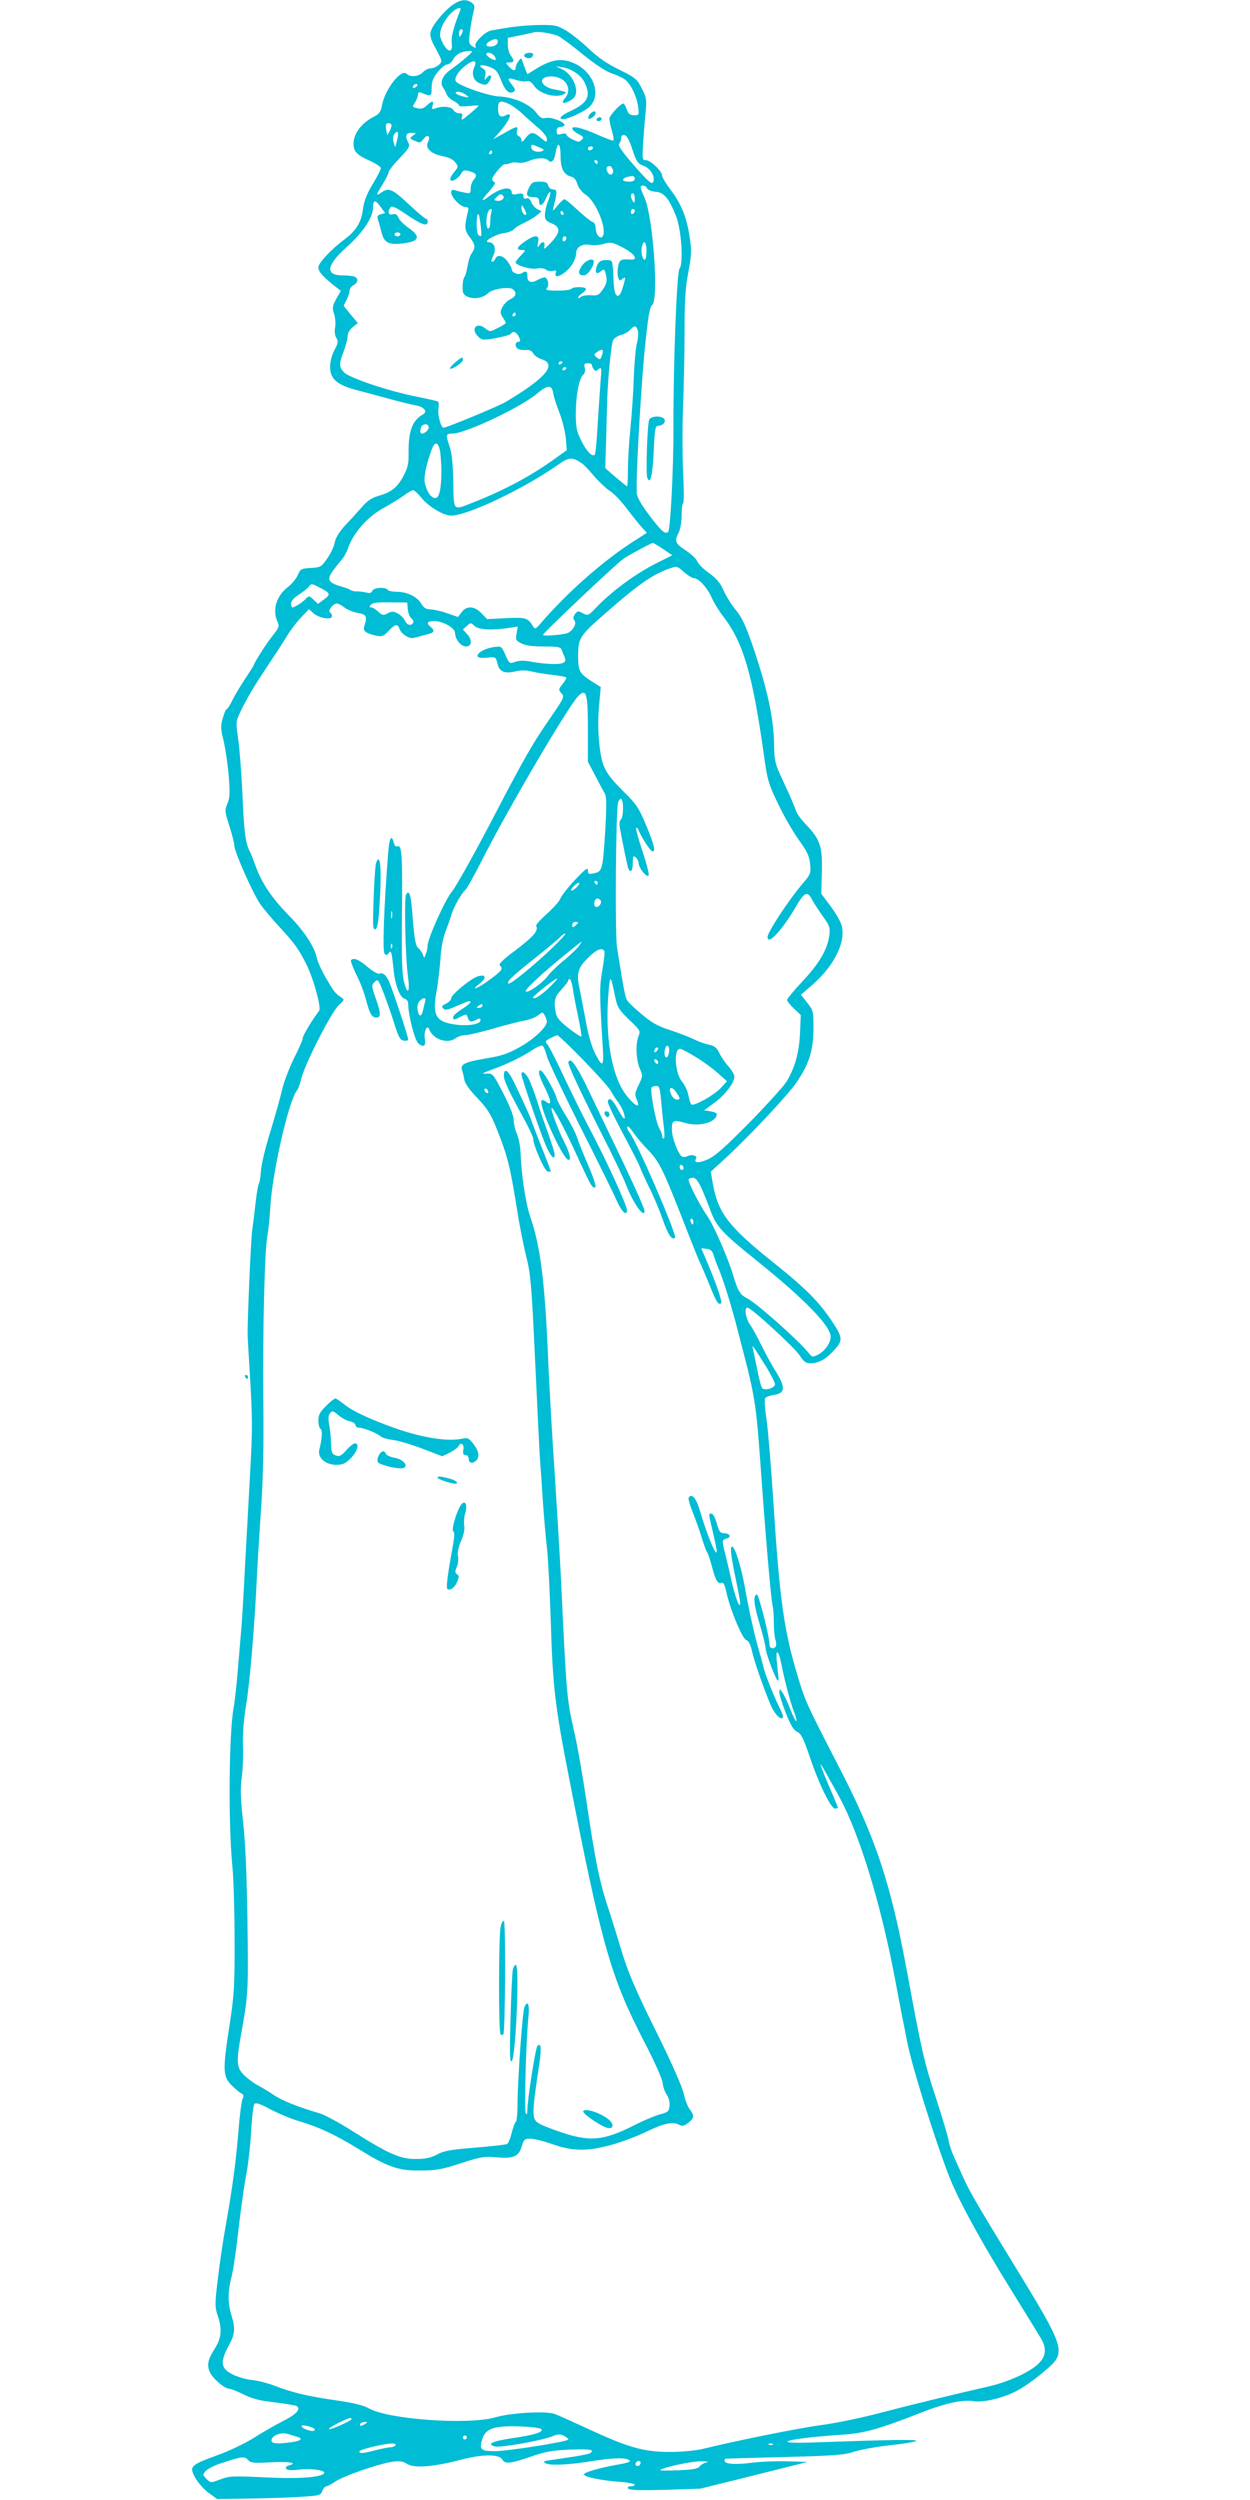 <?xml version="1.0" standalone="no"?>
<!DOCTYPE svg PUBLIC "-//W3C//DTD SVG 20010904//EN"
 "http://www.w3.org/TR/2001/REC-SVG-20010904/DTD/svg10.dtd">
<svg version="1.0" xmlns="http://www.w3.org/2000/svg"
 width="640pt" height="1280pt" viewBox="0 0 640 1280"
 preserveAspectRatio="xMidYMid meet">
<g transform="translate(0,1280) scale(0.1,-0.1)"
fill="#00bcd4" stroke="none">
<path d="M2319 12776 c-44 -30 -106 -105 -114 -139 -5 -20 1 -41 24 -82 17
-30 31 -60 31 -66 0 -17 -31 -38 -56 -39 -11 0 -29 -9 -39 -20 -20 -22 -64
-27 -83 -8 -28 28 -113 -81 -127 -165 -5 -29 -14 -41 -38 -53 -66 -33 -107
-88 -107 -141 1 -39 16 -56 83 -86 31 -14 57 -31 57 -38 0 -7 -19 -44 -42 -82
-30 -50 -44 -86 -50 -130 -9 -67 -35 -109 -96 -154 -70 -53 -132 -120 -132
-142 0 -22 26 -51 87 -98 l28 -22 -23 -41 c-20 -36 -22 -45 -12 -76 7 -19 9
-51 6 -69 -4 -21 -2 -42 6 -55 11 -17 10 -26 -10 -63 -13 -25 -22 -60 -22 -85
0 -63 36 -94 142 -121 46 -12 121 -32 168 -45 47 -13 104 -27 127 -31 44 -7
65 -33 38 -47 -54 -31 -74 -85 -73 -194 1 -60 -4 -79 -28 -124 -31 -58 -62
-81 -130 -100 -31 -9 -55 -26 -81 -56 -21 -24 -59 -66 -85 -93 -31 -34 -49
-63 -54 -88 -4 -21 -21 -58 -39 -83 -30 -43 -34 -45 -84 -48 -49 -3 -53 -5
-66 -36 -8 -18 -30 -45 -49 -60 -61 -46 -83 -118 -55 -180 10 -22 7 -30 -23
-68 -32 -39 -98 -143 -98 -152 0 -3 -20 -34 -44 -70 -24 -36 -54 -86 -66 -111
-12 -25 -25 -45 -29 -45 -4 0 -13 -21 -20 -46 -12 -40 -12 -55 4 -117 9 -40
21 -120 26 -179 7 -87 6 -113 -7 -143 -14 -34 -13 -41 11 -116 14 -44 25 -89
25 -100 0 -29 95 -244 132 -297 17 -25 61 -77 97 -116 78 -84 99 -113 139
-192 37 -74 78 -222 66 -239 -39 -52 -84 -128 -84 -140 0 -9 -20 -55 -45 -104
-24 -49 -51 -120 -60 -157 -8 -38 -36 -136 -61 -219 -26 -82 -47 -173 -48
-201 -2 -28 -6 -56 -10 -62 -4 -6 -11 -46 -16 -89 -5 -43 -13 -112 -19 -153
-7 -59 -25 -470 -23 -540 0 -8 5 -94 11 -190 14 -238 14 -286 2 -505 -6 -104
-17 -318 -26 -475 -8 -157 -17 -307 -20 -335 -2 -27 -10 -113 -16 -190 -6 -77
-16 -171 -23 -210 -24 -131 -27 -587 -7 -802 7 -65 12 -238 12 -383 1 -237 -2
-283 -25 -434 -36 -232 -35 -265 6 -309 18 -18 41 -38 52 -44 14 -8 16 -14 8
-29 -5 -10 -15 -84 -21 -164 -14 -166 -30 -286 -65 -484 -14 -76 -32 -200 -41
-276 -15 -126 -15 -141 -1 -184 24 -70 20 -115 -12 -167 -37 -58 -44 -86 -28
-123 14 -33 75 -86 99 -86 8 0 41 -13 73 -29 44 -22 85 -33 160 -41 55 -7 106
-15 113 -19 24 -15 -3 -44 -74 -79 -40 -21 -107 -59 -149 -86 -43 -27 -125
-66 -184 -87 -139 -51 -144 -57 -112 -116 14 -25 45 -60 69 -77 l43 -31 142 2
c77 1 196 4 264 8 118 7 124 8 132 31 5 13 14 24 20 24 6 0 27 11 48 25 45 30
226 92 292 101 36 5 54 2 74 -11 35 -23 134 -16 271 20 113 30 200 31 217 2
13 -24 41 -21 143 14 73 26 111 33 203 37 72 3 112 1 112 -6 0 -16 -14 -19
-219 -49 -26 -3 -31 -7 -20 -14 23 -14 116 -10 246 11 113 18 177 18 188 0 3
-5 -25 -13 -63 -19 -90 -16 -172 -39 -172 -50 0 -13 88 -31 183 -38 42 -3 77
-10 77 -14 0 -5 -9 -9 -21 -9 -13 0 -18 -4 -13 -11 5 -9 58 -10 188 -7 l182 6
274 68 275 69 -105 3 c-58 2 -142 -2 -187 -8 -81 -10 -133 -6 -133 11 0 5 1
10 3 10 1 1 137 5 302 9 260 7 308 10 360 28 33 10 114 25 180 32 66 7 127 17
135 22 14 9 -119 7 -515 -7 -256 -10 -146 21 145 40 105 7 186 30 377 105 135
54 226 75 288 66 52 -8 152 16 225 55 30 16 89 57 130 92 126 106 127 101
-170 587 -157 256 -208 343 -239 413 -15 34 -37 82 -48 107 -11 25 -24 63 -27
85 -4 22 -34 121 -66 220 -58 176 -72 238 -145 635 -85 460 -161 690 -353
1060 -162 314 -168 327 -206 452 -72 237 -94 394 -126 893 -11 176 -27 367
-35 424 -10 67 -12 108 -6 114 6 6 27 13 48 16 53 9 55 38 7 116 -21 33 -55
95 -76 138 -21 43 -47 90 -58 105 -22 32 -31 87 -13 87 19 0 243 -206 269
-247 19 -30 30 -38 55 -38 39 0 76 20 115 62 49 52 50 66 3 139 -71 110 -138
178 -312 317 -225 180 -281 252 -307 400 l-11 63 57 52 c127 115 332 333 380
402 67 97 88 165 89 280 0 87 -1 92 -32 131 l-32 41 61 53 c114 100 173 226
145 308 -7 21 -33 64 -58 97 l-44 59 3 113 c3 131 -9 166 -83 243 -24 25 -46
56 -50 70 -4 14 -30 75 -58 135 -51 109 -52 111 -54 215 -3 128 -35 274 -105
481 -39 115 -59 157 -90 195 -22 27 -51 72 -63 101 -17 38 -37 62 -75 89 -28
20 -56 47 -60 60 -5 13 -32 38 -59 56 -54 35 -59 47 -36 92 8 15 15 54 15 87
0 32 3 60 8 62 4 3 4 70 0 149 -4 78 -5 231 -1 338 4 107 8 285 8 395 0 155 4
223 19 300 16 85 18 111 8 175 -14 102 -43 175 -97 246 -24 32 -45 66 -45 75
0 22 -59 79 -83 79 -19 0 -19 4 -14 93 4 50 9 121 13 157 6 59 3 72 -20 117
-24 48 -32 55 -113 95 -62 30 -109 62 -158 108 -38 37 -92 79 -119 95 -45 26
-56 28 -140 27 -78 -2 -137 -9 -241 -28 -30 -5 -88 -62 -81 -79 4 -12 2 -13
-15 -2 -18 11 -20 19 -14 67 4 30 11 75 17 99 10 39 9 46 -7 57 -27 20 -56 17
-96 -10z m36 -33 c-33 -82 -46 -133 -42 -165 8 -63 -35 -40 -58 31 -14 44 52
145 99 150 4 1 5 -7 1 -16z m15 -100 c0 -5 -5 -15 -10 -23 -8 -12 -10 -11 -10
8 0 12 5 22 10 22 6 0 10 -3 10 -7z m491 -29 c14 -7 70 -49 124 -93 60 -49
118 -87 145 -96 25 -8 56 -22 68 -31 30 -21 61 -84 69 -139 6 -44 5 -45 -21
-45 -21 0 -29 7 -37 30 -6 17 -14 30 -17 30 -16 -1 -72 -62 -72 -78 0 -10 6
-40 14 -65 8 -28 10 -47 4 -47 -5 0 -41 14 -78 30 -81 36 -130 47 -130 32 0
-7 14 -19 31 -28 27 -14 30 -18 17 -30 -12 -13 -18 -12 -46 2 -18 8 -32 20
-32 25 0 5 -11 7 -25 3 -21 -5 -25 -3 -25 15 0 14 6 21 20 21 11 0 20 5 20 11
0 16 -70 41 -96 35 -18 -5 -29 1 -49 28 -33 43 -113 78 -188 82 -53 2 -196 51
-221 75 -15 13 9 54 48 84 41 31 61 27 44 -10 -16 -36 -3 -71 32 -83 26 -9 32
-8 44 10 19 27 9 45 -11 21 -13 -17 -14 -16 -9 9 5 19 1 30 -11 37 -32 17 -5
24 34 8 32 -12 41 -23 58 -67 21 -54 42 -74 64 -60 11 6 10 13 -8 36 -27 34
-22 39 23 24 20 -6 44 -9 53 -6 13 4 24 -4 38 -24 28 -42 116 -65 154 -41 15
10 15 10 -63 26 -14 3 -32 12 -41 21 -40 40 50 61 99 23 30 -24 34 -63 9 -91
-9 -10 -14 -21 -10 -24 6 -7 49 14 59 30 25 37 -12 118 -65 142 l-32 15 34 -5
c49 -9 97 -41 115 -80 33 -69 15 -104 -76 -146 -47 -22 -62 -40 -34 -40 24 0
110 40 133 62 62 58 27 170 -67 219 -69 35 -124 28 -211 -27 l-39 -24 -9 22
c-5 13 -12 32 -16 43 -6 20 -7 20 -21 1 -8 -11 -14 -26 -14 -33 0 -19 -14 -16
-35 7 -18 19 -17 20 3 20 26 0 27 9 7 36 -8 10 -15 35 -15 54 l0 36 63 13 c34
7 67 14 72 16 18 6 99 -7 126 -21z m-313 -31 c-2 -11 -14 -19 -31 -21 -30 -4
-36 12 -9 27 26 16 44 13 40 -6z m-163 -79 c-22 -19 -57 -46 -78 -61 -41 -28
-57 -67 -38 -92 6 -9 14 -24 18 -34 3 -10 18 -24 34 -33 16 -8 29 -19 29 -24
0 -5 22 -6 50 -3 28 3 50 4 50 2 0 -3 -21 -22 -46 -43 -38 -32 -45 -35 -39
-17 5 17 2 21 -14 21 -11 0 -24 7 -29 16 -10 18 -54 23 -90 10 -21 -7 -23 -6
-17 13 8 27 -3 27 -31 0 -16 -15 -28 -18 -48 -13 -26 6 -26 7 -11 30 8 13 15
31 15 40 0 11 5 14 18 9 49 -21 52 -19 52 25 0 32 7 51 31 81 17 21 39 39 48
39 10 0 23 11 30 24 15 28 45 44 81 45 24 1 23 -1 -15 -35z m145 11 c7 -9 10
-18 7 -21 -6 -7 -47 18 -47 28 0 14 27 9 40 -7z m-395 -155 c-3 -5 -11 -10
-16 -10 -6 0 -7 5 -4 10 3 6 11 10 16 10 6 0 7 -4 4 -10z m251 -46 c18 -15 18
-15 -11 -9 -37 8 -57 25 -29 25 11 0 29 -7 40 -16z m227 -50 c17 -10 43 -29
58 -43 14 -14 49 -45 77 -69 32 -26 52 -51 52 -63 0 -20 -2 -19 -31 5 -39 33
-52 33 -78 -1 -15 -20 -20 -23 -21 -12 0 9 -6 19 -14 22 -9 4 -12 14 -9 26 7
28 0 27 -66 -11 l-56 -31 26 29 c58 65 79 115 39 94 -28 -15 -40 -5 -40 36 0
39 13 43 63 18z m-609 -102 c2 -4 -1 -18 -8 -31 l-13 -24 -5 26 c-3 15 -3 29
0 32 8 7 20 6 26 -3z m28 -84 l-9 -33 -8 28 c-5 18 -3 33 6 43 17 21 22 4 11
-38z m83 28 c-19 -14 -19 -15 9 -27 25 -12 29 -11 45 10 20 27 38 13 22 -17
-16 -29 16 -60 73 -71 33 -6 55 -17 67 -32 17 -22 16 -24 -7 -52 -13 -16 -22
-33 -18 -38 7 -13 41 7 55 32 8 16 17 19 37 14 40 -10 48 -22 29 -43 -9 -10
-17 -31 -17 -46 0 -25 -3 -28 -27 -23 -16 3 -38 8 -50 12 -18 6 -23 3 -23 -11
0 -24 49 -74 73 -74 16 0 18 -5 12 -27 -18 -76 -17 -91 9 -126 30 -39 32 -54
11 -84 -8 -11 -17 -40 -21 -64 -4 -24 -10 -48 -14 -54 -9 -11 -13 -38 -11 -73
2 -44 90 -53 130 -13 22 22 109 35 127 20 22 -18 16 -37 -13 -51 -15 -7 -34
-26 -41 -41 -12 -24 -11 -31 2 -52 9 -13 16 -26 16 -29 0 -2 -18 -14 -41 -25
-40 -21 -40 -21 -65 -2 -45 36 -77 -5 -34 -44 18 -17 26 -17 90 -6 38 7 72 17
76 22 10 17 29 9 41 -16 9 -20 8 -25 -3 -25 -17 0 -19 -26 -2 -36 7 -5 25 -7
40 -6 18 2 31 -4 38 -17 5 -11 26 -25 45 -31 78 -26 19 -96 -186 -218 -34 -21
-303 -132 -318 -132 -14 0 -32 71 -26 99 3 16 2 32 -3 35 -5 3 -54 14 -108 25
-140 27 -345 96 -372 124 -27 29 -27 43 -2 109 11 29 20 64 20 78 0 14 11 33
26 45 l26 21 -36 43 c-20 24 -36 44 -36 46 0 1 7 16 15 31 8 16 15 37 15 46 0
10 9 22 20 28 24 13 26 36 4 44 -9 3 -35 6 -59 6 -92 0 -85 51 20 145 83 74
135 152 135 203 0 40 12 41 40 1 l22 -30 -22 -6 c-17 -4 -20 -11 -15 -27 4
-11 12 -40 18 -64 13 -54 35 -66 104 -59 92 10 101 35 31 83 -22 16 -44 38
-48 50 -7 16 -15 21 -29 17 -22 -6 -28 11 -12 35 6 10 26 2 83 -37 76 -52 108
-63 108 -36 0 8 -4 15 -9 15 -5 0 -45 34 -89 75 -83 78 -102 86 -140 59 -29
-20 -28 -14 8 44 17 27 30 55 30 61 0 7 25 39 56 71 48 50 54 61 45 79 -19 34
-13 51 16 51 26 0 26 -1 8 -14z m1123 -72 c21 -62 27 -72 57 -83 36 -13 63
-59 48 -85 -6 -11 -28 8 -96 86 -61 70 -85 104 -77 112 5 5 10 18 10 29 0 12
6 17 18 15 11 -2 25 -26 40 -74z m-478 12 c26 -11 29 -14 15 -20 -24 -9 -55 2
-55 20 0 17 0 17 40 0z m110 -44 c0 -64 16 -96 53 -106 16 -4 27 -16 33 -38 6
-20 23 -42 44 -56 55 -37 113 -186 83 -215 -12 -12 -33 15 -33 44 0 17 -6 30
-17 33 -10 4 -44 31 -76 61 -32 30 -62 55 -67 55 -5 0 -21 -15 -35 -32 -25
-31 -27 -31 -21 -8 20 75 19 90 -2 90 -11 0 -22 8 -25 20 -4 16 -14 20 -44 20
-35 0 -41 -4 -56 -34 -17 -37 -11 -46 34 -46 12 0 19 -7 19 -20 0 -32 20 -23
36 16 8 20 18 34 21 30 3 -3 -2 -23 -11 -46 -9 -22 -16 -54 -16 -70 0 -25 6
-32 35 -44 47 -20 45 -46 -5 -99 -31 -33 -38 -37 -33 -19 6 26 -11 30 -27 5
-9 -14 -10 -11 -5 15 8 41 -13 43 -67 6 -43 -30 -48 -44 -16 -44 21 0 21 -1
-5 -28 -15 -15 -27 -31 -27 -35 0 -15 76 -38 108 -32 20 4 39 1 48 -6 8 -6 23
-9 35 -6 14 4 19 2 15 -8 -15 -41 48 -11 82 39 12 18 22 44 22 59 0 33 31 51
73 43 16 -3 47 -1 67 5 33 10 44 9 84 -11 72 -34 101 -73 54 -69 -48 4 -57 -1
-63 -35 -4 -19 -4 -44 0 -56 6 -18 9 -19 22 -8 14 11 16 10 10 -14 -16 -63
-27 -81 -41 -69 -9 8 -14 37 -15 88 -1 43 -5 81 -10 86 -5 5 -21 7 -37 5 -21
-2 -31 -11 -38 -30 -12 -33 -3 -46 19 -28 19 15 21 14 29 -25 5 -23 1 -40 -16
-65 -21 -31 -28 -34 -61 -32 -21 2 -45 -2 -53 -8 -7 -7 -14 -8 -14 -4 0 5 9
15 20 22 11 7 20 17 20 22 0 13 -67 13 -75 1 -3 -5 -35 -9 -70 -9 -54 0 -64 3
-54 14 13 15 3 54 -14 54 -7 -1 -23 -7 -36 -14 -32 -18 -51 -10 -51 20 0 26
-7 29 -29 15 -17 -11 -51 3 -51 20 0 6 -9 24 -21 40 -22 31 -53 38 -63 14 -3
-8 -10 -15 -16 -15 -6 0 -4 12 5 30 18 35 6 70 -23 70 -32 1 31 39 75 46 23 3
48 12 54 20 6 8 30 23 53 33 22 11 52 28 65 39 l24 20 -22 11 c-12 7 -26 23
-31 36 -6 16 -15 23 -25 19 -10 -4 -15 0 -15 11 0 14 -6 16 -30 12 -22 -5 -30
-3 -30 7 0 35 -58 25 -117 -20 -43 -33 -42 -21 4 29 21 24 32 42 25 45 -7 2
-12 8 -12 14 0 16 52 78 64 77 6 -1 19 1 29 6 9 4 27 5 39 2 12 -3 37 1 56 9
41 17 84 18 99 3 17 -17 31 -3 38 41 10 59 25 48 25 -18z m165 38 c-3 -5 -10
-10 -16 -10 -5 0 -9 5 -9 10 0 6 7 10 16 10 8 0 12 -4 9 -10z m-515 -20 c0 -5
-5 -10 -11 -10 -5 0 -7 5 -4 10 3 6 8 10 11 10 2 0 4 -4 4 -10z m540 -50 c0
-5 -2 -10 -4 -10 -3 0 -8 5 -11 10 -3 6 -1 10 4 10 6 0 11 -4 11 -10z m77 -36
c9 -25 -13 -40 -26 -16 -10 19 -6 32 11 32 5 0 11 -7 15 -16z m113 -49 c0 -10
-10 -15 -30 -15 -49 0 -34 24 18 29 6 0 12 -6 12 -14z m63 -49 c3 -8 22 -16
44 -18 43 -3 68 -33 105 -126 27 -70 38 -243 17 -268 -14 -17 -32 -490 -31
-814 1 -196 -15 -521 -27 -533 -15 -15 -36 4 -99 88 -42 56 -62 93 -62 112 0
15 0 37 0 48 0 111 24 514 41 685 17 168 25 218 38 228 35 28 5 451 -39 550
-11 24 -20 48 -20 53 0 15 27 10 33 -5z m-740 -57 c-6 -6 -19 -9 -29 -7 -17 3
-17 4 1 21 12 13 21 15 28 8 8 -8 8 -14 0 -22z m677 4 c0 -22 -2 -25 -10 -13
-13 20 -13 40 0 40 6 0 10 -12 10 -27z m-555 -81 c-9 -9 -25 11 -25 31 1 21 1
21 15 -3 7 -14 12 -27 10 -28z m-179 12 c-3 -9 -6 -31 -6 -50 0 -19 -4 -34
-10 -34 -11 0 -13 42 -4 78 4 12 11 22 16 22 6 0 7 -7 4 -16z m734 7 c0 -6 -4
-13 -10 -16 -5 -3 -10 1 -10 9 0 9 5 16 10 16 6 0 10 -4 10 -9z m-365 -11 c3
-5 1 -10 -4 -10 -6 0 -11 5 -11 10 0 6 2 10 4 10 3 0 8 -4 11 -10z m-422 -119
c-1 -1 -6 0 -12 4 -12 7 -15 98 -3 109 6 7 21 -102 15 -113z m-413 9 c0 -5 -7
-10 -15 -10 -8 0 -15 5 -15 10 0 6 7 10 15 10 8 0 15 -4 15 -10z m850 -19 c0
-6 -4 -13 -10 -16 -5 -3 -10 1 -10 9 0 9 5 16 10 16 6 0 10 -4 10 -9z m410
-66 c0 -25 -4 -45 -9 -45 -12 0 -21 41 -14 68 9 38 23 24 23 -23z m-670 -325
c0 -5 -5 -10 -11 -10 -5 0 -7 5 -4 10 3 6 8 10 11 10 2 0 4 -4 4 -10z m626
-84 c3 -13 1 -41 -5 -63 -6 -21 -13 -99 -16 -173 -2 -74 -10 -190 -17 -260 -7
-69 -13 -164 -13 -212 0 -49 -2 -88 -4 -88 -2 0 -28 21 -58 46 l-54 47 5 166
c2 91 5 176 5 189 4 112 21 284 30 300 6 11 24 23 40 27 16 3 37 15 47 26 23
25 32 24 40 -5z m-182 -118 c-9 -31 -11 -33 -30 -17 -14 12 -14 14 2 26 26 19
36 16 28 -9z m-204 -42 c0 -3 -4 -8 -10 -11 -5 -3 -10 -1 -10 4 0 6 5 11 10
11 6 0 10 -2 10 -4z m150 -13 c0 -5 4 -14 9 -22 8 -12 12 -13 26 -1 15 12 16
7 10 -61 -3 -41 -10 -141 -15 -222 -4 -82 -11 -151 -15 -155 -13 -13 -41 16
-68 70 -24 48 -29 68 -29 137 0 94 17 184 37 201 9 8 13 21 9 36 -5 20 -2 24
15 24 12 0 21 -3 21 -7z m-130 -17 c0 -3 -4 -8 -10 -11 -5 -3 -10 -1 -10 4 0
6 5 11 10 11 6 0 10 -2 10 -4z m-67 -131 c3 -20 18 -65 32 -100 14 -36 28 -93
32 -128 l5 -62 -63 -45 c-124 -89 -257 -160 -420 -224 -101 -40 -96 -46 -98
106 -2 96 -7 146 -20 185 -20 58 -18 63 15 63 66 0 348 133 434 205 55 46 76
46 83 0z m-638 -174 c0 -16 -31 -38 -40 -29 -4 4 -4 16 0 28 7 23 40 24 40 1z
m59 -127 c3 -26 6 -68 6 -94 0 -91 -11 -140 -31 -140 -22 0 -44 32 -54 78 -6
30 7 94 37 175 16 41 34 33 42 -19z m726 -57 c9 -6 38 -36 63 -66 25 -29 61
-63 80 -75 19 -11 58 -52 87 -91 29 -38 64 -82 77 -96 l25 -27 -84 -54 c-153
-101 -323 -252 -456 -405 -28 -34 -33 -36 -42 -21 -27 45 -37 48 -139 43 l-97
-5 -29 30 c-36 38 -76 40 -102 5 l-18 -24 -55 19 c-30 11 -69 19 -85 20 -23 0
-35 7 -48 29 -21 36 -73 61 -125 61 -23 0 -44 5 -47 10 -10 16 -72 12 -79 -5
-4 -11 -13 -14 -33 -8 -16 3 -37 6 -48 5 -10 0 -24 2 -30 7 -5 4 -29 13 -51
19 -61 18 -71 34 -43 74 12 18 33 44 45 58 13 14 30 44 38 68 27 76 98 156
178 200 40 22 88 52 107 66 19 14 40 26 46 26 7 0 26 -18 43 -39 36 -45 113
-91 152 -91 84 0 375 139 548 261 56 40 73 40 122 6z m415 -438 l47 -32 -78
-39 c-110 -55 -232 -145 -315 -232 -36 -38 -39 -39 -65 -26 -23 13 -27 13 -40
-4 -10 -14 -11 -23 -3 -33 15 -17 -13 -61 -44 -67 -44 -9 -117 -13 -117 -7 0
10 370 360 412 390 29 20 141 80 150 81 4 0 28 -14 53 -31z m108 -119 c19 -16
41 -30 49 -30 24 0 68 -47 90 -96 11 -26 39 -72 63 -103 101 -132 148 -295
205 -698 19 -139 24 -155 75 -261 30 -63 78 -146 107 -185 42 -59 52 -81 56
-122 4 -46 1 -53 -35 -95 -73 -85 -183 -252 -183 -277 0 -46 73 32 144 153 44
76 60 84 82 41 9 -18 35 -57 56 -87 36 -50 39 -59 34 -100 -10 -72 -52 -144
-137 -234 -43 -46 -79 -89 -79 -96 0 -6 16 -26 35 -44 l35 -33 -4 -94 c-5
-103 -27 -179 -71 -250 -16 -24 -102 -119 -192 -211 -128 -129 -176 -171 -214
-186 -45 -19 -69 -16 -55 7 9 14 -23 22 -43 12 -9 -5 -22 -6 -29 -3 -20 13
-52 96 -52 140 0 47 6 50 74 31 69 -19 155 6 156 46 1 6 -14 12 -32 15 l-33 5
53 39 c55 40 102 102 102 134 0 10 -14 34 -31 53 -17 19 -38 50 -47 69 -13 27
-25 36 -55 42 -20 4 -55 17 -77 28 -22 11 -75 31 -117 45 -60 19 -94 37 -145
80 -37 30 -72 64 -78 75 -10 19 -17 57 -51 270 -11 71 -6 713 6 743 13 32 25
17 25 -32 0 -28 -5 -53 -11 -57 -6 -3 -9 -20 -6 -38 11 -63 37 -189 42 -207
11 -33 25 -20 25 22 0 36 2 40 15 29 8 -7 15 -20 15 -30 0 -23 40 -74 51 -63
4 4 -10 60 -31 123 -21 63 -36 117 -33 120 3 3 7 1 10 -5 13 -35 60 -109 71
-113 21 -7 13 30 -30 133 -36 87 -51 109 -110 167 -101 100 -116 130 -129 245
-7 64 -8 133 -2 197 l9 98 -38 24 c-72 46 -78 56 -78 137 0 89 8 102 135 213
171 150 243 201 330 232 42 15 41 15 78 -18z m-1863 -80 c52 -27 54 -33 19
-59 l-31 -23 -23 22 c-23 21 -23 21 -41 2 -18 -18 -56 -42 -68 -42 -3 0 -6 9
-6 20 0 12 15 29 38 44 20 13 43 31 51 40 17 20 14 20 61 -4z m448 -110 c2
-19 10 -40 19 -47 8 -6 12 -16 8 -22 -11 -18 -31 -12 -42 12 -6 12 -22 29 -37
36 -22 12 -30 12 -51 1 -22 -12 -28 -11 -48 8 -13 12 -29 22 -36 22 -10 0 -11
3 -2 14 8 10 35 13 99 12 l87 -1 3 -35z m-325 10 c15 -12 46 -24 69 -28 45 -8
49 -17 33 -69 -8 -24 8 -36 63 -48 28 -6 36 -2 61 24 33 36 47 39 56 12 3 -11
17 -27 32 -36 21 -14 32 -15 62 -6 20 5 46 13 59 16 26 7 28 18 7 35 -24 20
-18 30 19 30 45 0 106 -36 106 -61 0 -32 30 -69 56 -69 31 0 33 35 4 65 l-20
22 20 18 c19 18 21 18 41 -1 21 -19 93 -22 182 -8 l38 6 -6 -35 c-6 -32 -4
-37 24 -51 20 -11 57 -16 116 -16 73 0 86 -3 91 -17 3 -10 9 -25 13 -33 15
-29 1 -40 -53 -40 -29 0 -78 5 -109 11 -40 8 -64 8 -87 1 -31 -11 -32 -11 -52
34 -20 46 -21 46 -59 41 -46 -6 -93 -33 -83 -49 4 -6 25 -8 50 -5 42 4 43 4
51 -31 10 -42 37 -53 95 -39 25 6 53 6 80 -1 24 -6 73 -14 111 -18 37 -4 67
-10 67 -14 0 -4 -9 -19 -21 -34 -20 -25 -20 -28 -4 -46 15 -17 13 -23 -48
-112 -102 -147 -139 -212 -313 -546 -90 -172 -179 -331 -198 -354 -36 -42
-125 -240 -127 -280 0 -13 -4 -32 -9 -43 l-8 -20 -8 20 c-4 11 -15 25 -23 32
-12 8 -19 44 -27 142 -10 132 -17 158 -35 131 -10 -17 -4 -322 10 -420 11 -81
-2 -100 -20 -28 -11 40 -13 122 -11 343 3 307 0 360 -23 352 -8 -4 -16 4 -19
19 -12 46 -23 24 -29 -58 -22 -283 -29 -500 -18 -511 9 -9 14 -8 21 3 12 19
16 5 24 -75 7 -82 32 -152 57 -158 11 -3 19 -14 19 -26 0 -57 33 -187 52 -203
27 -24 40 -14 33 25 -6 35 12 74 22 48 21 -54 95 -78 137 -46 11 8 32 15 47
15 15 0 80 15 146 34 65 19 137 37 160 41 23 4 54 15 67 26 25 19 25 19 35 0
6 -11 11 -25 11 -31 0 -28 -63 -88 -135 -129 -64 -36 -95 -47 -182 -61 -105
-18 -128 -30 -117 -60 3 -8 8 -29 11 -46 3 -21 27 -54 67 -96 49 -51 69 -83
94 -145 62 -154 72 -195 113 -448 11 -71 32 -173 45 -225 21 -84 26 -143 44
-530 11 -239 22 -466 25 -505 3 -38 10 -137 15 -220 6 -82 15 -188 21 -235 5
-47 14 -213 19 -370 10 -336 21 -432 95 -810 166 -851 213 -1013 381 -1339 53
-101 96 -198 97 -216 1 -17 10 -44 20 -59 11 -15 17 -40 15 -58 -3 -28 -8 -33
-48 -43 -25 -7 -83 -31 -130 -55 -164 -83 -233 -88 -395 -31 -93 33 -111 43
-119 65 -10 26 -4 87 26 283 11 79 8 107 -11 87 -9 -9 -51 -276 -51 -329 -1
-21 -3 -25 -8 -15 -9 15 2 386 14 498 6 61 -5 84 -21 45 -10 -24 -34 -362 -35
-485 0 -53 -4 -99 -9 -102 -5 -3 -14 -28 -21 -56 -7 -28 -17 -53 -23 -57 -7
-4 -80 -12 -164 -19 -126 -10 -160 -16 -195 -35 -32 -17 -60 -23 -108 -23 -80
-1 -138 25 -321 140 -69 44 -146 86 -170 93 -113 33 -195 66 -238 95 -25 17
-63 40 -84 51 -21 11 -52 35 -70 53 -36 38 -38 65 -12 210 36 200 37 217 32
572 -3 233 -11 408 -22 509 -13 115 -15 171 -8 225 6 39 9 114 7 166 -2 60 4
137 16 210 19 112 43 399 55 650 3 69 13 224 21 345 11 155 15 324 12 570 -3
374 7 771 22 845 5 25 11 88 14 140 10 175 94 545 136 596 6 6 17 37 25 69 21
78 152 333 189 368 30 28 31 28 11 42 -30 21 -33 24 -76 97 -21 37 -42 82 -46
100 -11 58 -65 141 -146 223 -86 88 -138 165 -169 253 -11 31 -25 66 -31 77
-20 38 -28 101 -36 295 -5 107 -15 233 -22 280 -12 85 -12 86 14 140 35 72 70
130 138 232 31 46 73 110 93 143 19 33 54 79 77 103 l41 43 23 -21 c27 -25 95
-36 95 -15 0 8 -5 17 -11 20 -12 8 17 45 36 45 7 0 24 -9 38 -20z m1247 -627
l0 -163 38 -72 c20 -39 42 -80 49 -92 9 -16 9 -61 2 -186 -13 -204 -15 -212
-57 -221 -28 -6 -32 -4 -32 15 0 17 -14 6 -66 -49 -36 -38 -69 -81 -75 -96 -5
-14 -37 -49 -69 -78 -33 -29 -58 -57 -55 -62 14 -22 -13 -54 -101 -121 -68
-50 -92 -74 -85 -81 18 -18 13 -25 -50 -72 -65 -48 -107 -63 -51 -19 38 30 27
49 -17 33 -38 -15 -130 -92 -131 -110 0 -9 -12 -21 -27 -28 -20 -9 -23 -15
-14 -24 12 -12 19 -10 104 27 51 22 47 4 -8 -31 -25 -15 -45 -34 -45 -40 0
-17 5 -16 40 2 27 14 29 14 35 -5 7 -23 18 -25 46 -10 15 8 19 7 19 -4 0 -19
-57 -30 -119 -23 -108 13 -128 44 -107 165 8 42 17 119 21 170 3 58 14 113 27
145 11 29 25 67 30 86 11 37 52 110 72 126 7 6 45 75 86 155 123 245 435 776
488 833 44 47 52 21 52 -170z m50 -783 c0 -5 -2 -10 -4 -10 -3 0 -8 5 -11 10
-3 6 -1 10 4 10 6 0 11 -4 11 -10z m-105 -20 c-10 -11 -23 -20 -28 -20 -6 0
-2 9 8 20 10 11 23 20 28 20 6 0 2 -9 -8 -20z m120 -70 c10 -16 -16 -43 -28
-31 -11 11 -2 41 12 41 5 0 13 -5 16 -10z m-1068 -87 c-3 -10 -5 -4 -5 12 0
17 2 24 5 18 2 -7 2 -21 0 -30z m953 -27 c0 -2 -7 -9 -15 -16 -12 -10 -15 -10
-15 4 0 9 7 16 15 16 8 0 15 -2 15 -4z m-130 -127 c-99 -95 -220 -193 -227
-185 -10 10 17 36 137 131 63 50 121 99 129 108 7 9 19 17 25 17 6 0 -23 -32
-64 -71z m135 9 c-8 -13 -42 -45 -75 -73 -34 -27 -73 -65 -86 -83 -30 -38
-101 -88 -112 -78 -7 8 77 87 207 193 42 34 77 62 79 62 1 1 -4 -9 -13 -21z
m-958 -10 c-3 -8 -6 -5 -6 6 -1 11 2 17 5 13 3 -3 4 -12 1 -19z m1087 -17 c3
-5 -1 -49 -10 -97 -15 -88 -15 -117 2 -393 7 -106 -1 -111 -42 -29 -14 29 -34
96 -44 157 -11 58 -24 126 -29 151 -21 94 -16 120 36 172 45 46 75 59 87 39z
m56 -236 c11 -53 19 -65 71 -116 57 -54 59 -57 48 -85 -16 -40 -12 -122 7
-166 16 -35 15 -39 -6 -83 -19 -39 -21 -51 -11 -72 21 -47 0 -43 -44 9 -83 96
-121 313 -98 553 7 76 10 72 33 -40z m-342 45 c-45 -42 -78 -61 -78 -46 0 7
112 96 122 96 5 0 -15 -22 -44 -50z m125 -2 c3 -24 15 -87 27 -142 11 -54 19
-100 16 -103 -2 -2 -31 16 -64 42 -43 33 -62 55 -66 77 -12 61 -7 84 29 122
19 21 35 42 35 47 0 6 4 8 9 5 4 -3 11 -25 14 -48z m-756 -65 c-3 -10 -8 -30
-11 -45 -8 -37 -23 -36 -28 2 -3 18 1 35 11 45 20 20 33 19 28 -2z m293 -23
c0 -5 -8 -10 -17 -10 -15 0 -16 2 -3 10 19 12 20 12 20 0z m516 -277 c69 -71
132 -141 141 -158 9 -16 26 -43 39 -60 12 -16 26 -43 30 -60 9 -38 -4 -27 -36
32 -26 47 -43 58 -48 32 -1 -8 34 -82 78 -164 44 -82 83 -159 86 -170 4 -11
25 -58 48 -105 24 -47 55 -123 71 -169 26 -74 46 -103 61 -88 12 12 -199 500
-233 539 -8 9 -13 22 -11 29 2 6 16 -7 30 -29 15 -22 49 -62 75 -89 61 -62 77
-96 214 -448 22 -55 45 -113 53 -130 8 -16 29 -66 47 -110 36 -91 48 -110 61
-97 8 8 -33 123 -86 244 l-16 37 28 -3 c20 -2 29 -11 36 -32 4 -16 15 -45 23
-64 22 -50 60 -171 88 -275 108 -414 103 -380 135 -820 24 -334 49 -613 56
-638 3 -9 6 -48 6 -85 0 -36 4 -76 8 -87 4 -11 5 -26 3 -32 -7 -19 -33 -15
-33 5 1 38 -56 262 -65 259 -20 -7 -16 -50 14 -151 17 -57 31 -113 31 -125 0
-22 47 -149 61 -165 5 -5 6 6 4 25 -11 90 -12 119 -5 119 5 0 14 -26 20 -57
19 -97 49 -207 65 -247 9 -21 14 -43 13 -48 -2 -6 -16 21 -31 59 -15 39 -34
79 -42 89 -14 19 -14 19 -15 -1 0 -11 15 -58 33 -105 25 -63 40 -88 59 -97 20
-10 32 -34 63 -125 45 -136 109 -268 130 -268 8 0 15 2 15 5 0 2 -20 52 -45
109 -53 125 -57 143 -12 61 19 -33 47 -85 64 -115 104 -191 213 -546 288 -945
19 -104 47 -246 61 -315 24 -122 139 -490 212 -679 47 -122 162 -333 320 -587
70 -113 137 -222 149 -242 33 -54 30 -94 -9 -133 -44 -44 -156 -95 -258 -118
-159 -36 -425 -101 -577 -141 -84 -22 -208 -47 -275 -56 -108 -14 -420 -76
-608 -122 -38 -9 -109 -16 -170 -16 -132 0 -211 22 -410 114 -80 37 -160 73
-178 80 -43 17 -225 7 -307 -17 -139 -40 -551 -10 -648 47 -24 14 -79 28 -165
40 -145 21 -227 40 -316 75 -34 13 -84 26 -113 29 -28 2 -73 15 -100 28 -62
30 -68 61 -24 144 35 64 37 90 16 160 -19 62 -19 124 0 194 8 30 24 136 35
235 11 99 29 228 40 286 11 58 23 162 26 230 4 68 11 129 16 136 8 9 27 3 81
-26 40 -21 106 -49 147 -61 102 -30 185 -69 301 -140 153 -95 206 -114 319
-113 82 0 111 5 209 37 101 33 121 36 180 31 88 -9 117 3 132 55 11 36 15 40
44 40 17 0 64 -11 104 -25 111 -39 177 -41 296 -11 55 14 142 46 193 71 93 45
137 54 172 35 13 -7 24 -4 44 11 31 24 32 38 7 70 -10 13 -24 49 -30 79 -7 32
-60 153 -125 285 -125 251 -164 343 -202 474 -14 47 -38 124 -53 171 -51 150
-72 252 -121 585 -17 116 -43 262 -57 325 -42 188 -41 171 -72 820 -6 118 -20
344 -30 501 -11 158 -28 444 -36 635 -17 377 -39 545 -90 694 -24 71 -45 208
-50 330 -1 30 -9 72 -18 94 -10 21 -17 54 -17 72 0 21 -20 72 -53 136 -53 102
-54 103 -88 101 -27 -2 -21 2 31 21 73 26 156 66 211 103 21 14 42 22 47 19 5
-3 15 -26 21 -51 6 -25 83 -186 169 -358 87 -172 171 -342 187 -379 27 -62 55
-89 55 -53 0 23 -102 246 -180 395 -40 74 -103 203 -142 285 -38 83 -77 158
-85 167 -13 15 -12 18 14 32 15 8 32 15 36 16 5 0 65 -57 133 -127z m438 33
c-4 -18 -10 -24 -17 -17 -5 5 -6 22 -3 37 5 18 10 24 17 17 6 -6 7 -22 3 -37z
m-62 12 c-7 -7 -12 -8 -12 -2 0 14 12 26 19 19 2 -3 -1 -11 -7 -17z m197 -28
c36 -21 88 -59 115 -83 l48 -43 -33 -36 c-36 -37 -134 -92 -149 -83 -4 3 -11
23 -15 45 -4 23 -18 54 -32 71 -38 44 -45 169 -11 169 7 0 41 -18 77 -40z
m-189 -31 c0 -6 -4 -7 -10 -4 -5 3 -10 11 -10 16 0 6 5 7 10 4 6 -3 10 -11 10
-16z m15 -196 c4 -43 10 -104 14 -135 4 -32 4 -58 -1 -58 -4 0 -8 7 -8 15 0 9
-7 26 -15 39 -16 24 -48 193 -39 208 3 4 14 8 24 8 16 0 19 -11 25 -77z m-885
46 c0 -6 -4 -7 -10 -4 -5 3 -10 11 -10 16 0 6 5 7 10 4 6 -3 10 -11 10 -16z
m964 -4 c20 -30 20 -35 1 -35 -8 0 -19 9 -25 19 -23 43 -3 57 24 16z m36 -386
c0 -5 -4 -9 -10 -9 -5 0 -10 7 -10 16 0 8 5 12 10 9 6 -3 10 -10 10 -16z m94
-108 c14 -32 32 -77 40 -99 33 -93 58 -120 246 -271 239 -193 373 -330 373
-385 0 -32 -30 -74 -65 -92 -27 -14 -30 -14 -51 13 -51 62 -262 250 -309 274
-39 20 -49 36 -74 119 -25 85 -99 255 -131 301 -41 59 -103 181 -97 191 3 5
13 8 23 8 13 0 27 -19 45 -59z m-44 -166 c0 -8 -2 -15 -4 -15 -2 0 -6 7 -10
15 -3 8 -1 15 4 15 6 0 10 -7 10 -15z m373 -743 c26 -43 46 -83 45 -91 -4 -19
-54 -33 -66 -18 -5 7 -17 52 -26 101 -10 48 -20 96 -22 105 -6 21 5 5 69 -97z
m-2123 -5388 c0 -8 -110 -57 -116 -51 -3 3 19 16 47 31 53 26 69 31 69 20z
m70 -24 c-20 -13 -33 -13 -25 0 3 6 14 10 23 10 15 0 15 -2 2 -10z m-260 -34
c-10 -10 -72 12 -65 24 2 4 20 2 39 -4 21 -6 32 -14 26 -20z m1161 7 c15 -15
-35 -30 -151 -47 -100 -15 -131 -30 -86 -42 30 -7 240 30 296 53 28 11 39 11
57 2 13 -7 23 -15 23 -19 0 -11 -310 -60 -378 -60 -71 0 -80 9 -62 64 17 52
61 67 188 63 56 -2 107 -8 113 -14z m-1248 -40 c30 -9 18 -20 -29 -27 -75 -10
-104 -8 -104 9 0 25 49 44 84 33 17 -5 39 -12 49 -15z m867 -3 c0 -5 -4 -10
-10 -10 -5 0 -10 5 -10 10 0 6 5 10 10 10 6 0 10 -4 10 -10z m-365 -40 c-3 -5
-15 -10 -25 -10 -11 0 -45 -7 -77 -15 -66 -17 -83 -19 -83 -6 0 9 119 38 163
40 16 1 26 -3 22 -9z m1932 4 c-3 -3 -12 -4 -19 -1 -8 3 -5 6 6 6 11 1 17 -2
13 -5z m-2686 -80 c12 -14 29 -16 116 -11 94 5 142 -3 92 -16 -12 -3 -18 -10
-14 -17 5 -7 25 -9 60 -5 57 8 135 -1 135 -15 0 -21 -110 -32 -256 -26 -224
10 -225 10 -277 -9 -48 -18 -49 -18 -70 3 -20 21 -20 22 -3 41 10 11 46 29 80
40 107 35 119 36 137 15z m2009 -12 c0 -13 -12 -22 -22 -16 -10 6 -1 24 13 24
5 0 9 -4 9 -8z m340 1 c-14 -2 -31 -12 -38 -21 -9 -12 -35 -17 -110 -20 -53
-2 -95 -2 -92 1 13 14 161 46 210 45 30 0 44 -3 30 -5z"/>
<path d="M2685 12520 c-8 -12 20 -24 35 -15 5 3 10 10 10 16 0 12 -37 12 -45
-1z"/>
<path d="M3020 12215 c-7 -9 -10 -18 -7 -22 8 -7 37 15 37 28 0 14 -16 11 -30
-6z"/>
<path d="M3055 12190 c-3 -5 1 -10 9 -10 9 0 16 5 16 10 0 6 -4 10 -9 10 -6 0
-13 -4 -16 -10z"/>
<path d="M2330 10944 c-17 -15 -29 -29 -26 -31 8 -8 66 31 66 44 0 18 -4 17
-40 -13z"/>
<path d="M2980 11440 c-23 -33 -20 -50 10 -50 18 0 50 45 50 70 0 22 -40 9
-60 -20z"/>
<path d="M3324 10651 c-10 -22 -18 -276 -10 -297 15 -39 27 9 33 134 5 116 8
132 23 132 26 0 44 25 28 38 -20 15 -66 11 -74 -7z"/>
<path d="M1926 8383 c-4 -9 -10 -91 -13 -181 -5 -139 -4 -164 8 -160 10 3 16
30 20 94 15 199 8 308 -15 247z"/>
<path d="M1797 7884 c-3 -4 9 -36 27 -73 19 -36 41 -95 50 -130 18 -69 30 -91
52 -91 25 0 25 20 0 92 -24 69 -25 74 -8 90 16 17 18 14 44 -50 14 -37 39
-107 55 -157 23 -75 32 -91 51 -93 12 -2 22 1 22 6 0 15 -87 277 -101 303 -15
30 -30 40 -47 34 -8 -3 -35 13 -61 35 -45 38 -70 48 -84 34z"/>
<path d="M1669 5601 c-31 -30 -39 -46 -39 -74 0 -20 5 -39 11 -43 11 -6 8 -50
-6 -106 -11 -40 31 -78 86 -78 33 0 47 6 75 34 34 34 46 76 21 76 -7 0 -27
-16 -44 -35 -26 -29 -35 -34 -54 -27 -20 8 -23 17 -24 63 -1 30 -5 73 -10 96
-5 30 -4 47 5 58 11 13 16 12 43 -11 16 -14 43 -28 58 -31 16 -3 29 -12 29
-19 0 -8 8 -14 19 -14 23 0 90 -27 111 -45 8 -7 38 -15 65 -18 28 -4 95 -24
150 -45 l99 -38 38 18 c20 10 41 25 46 34 13 24 30 9 24 -21 -3 -18 0 -25 12
-25 9 0 16 -8 16 -20 0 -22 20 -26 38 -8 19 19 14 48 -14 85 -23 30 -30 33
-57 27 -74 -16 -204 4 -348 55 -126 45 -216 87 -257 121 -20 16 -41 30 -45 30
-5 0 -27 -17 -48 -39z"/>
<path d="M1940 5349 c-7 -11 -9 -27 -6 -34 5 -15 110 -40 132 -31 28 11 -3 45
-46 52 -21 4 -41 13 -44 20 -8 20 -24 17 -36 -7z"/>
<path d="M2240 5235 c0 -6 33 -19 73 -29 42 -10 32 12 -10 23 -42 12 -63 14
-63 6z"/>
<path d="M2362 5097 c-22 -27 -53 -130 -41 -138 8 -4 6 -31 -6 -95 -24 -131
-32 -195 -24 -200 15 -9 38 8 50 38 10 24 10 31 -1 38 -11 7 -11 14 -1 38 7
16 9 40 6 54 -4 16 1 44 15 77 14 31 20 61 17 78 -3 16 -1 45 5 66 13 42 0 69
-20 44z"/>
<path d="M2563 2933 c-10 -48 -11 -539 0 -549 4 -4 10 -4 14 0 10 10 13 575 3
581 -5 3 -13 -11 -17 -32z"/>
<path d="M2626 2718 c-3 -13 -9 -126 -12 -253 -5 -183 -4 -228 6 -218 21 19
41 493 21 493 -5 0 -11 -10 -15 -22z"/>
<path d="M2986 1991 c-7 -10 83 -73 121 -85 29 -9 39 11 18 34 -32 35 -127 70
-139 51z"/>
<path d="M2910 7360 c0 -18 63 -152 168 -360 58 -113 115 -233 128 -268 35
-91 94 -174 94 -132 0 14 -73 175 -175 385 -45 94 -97 202 -115 240 -42 88
-77 145 -90 145 -6 0 -10 -4 -10 -10z"/>
<path d="M2580 7293 c0 -27 22 -74 109 -233 22 -41 41 -82 41 -90 0 -34 58
-165 74 -168 9 -2 16 -1 16 1 0 3 -22 62 -50 131 -27 69 -50 129 -50 131 0 7
-75 170 -99 215 -24 44 -41 50 -41 13z"/>
<path d="M2760 7305 c0 -8 14 -44 32 -79 32 -65 33 -91 3 -66 -9 7 -19 10 -22
6 -19 -18 105 -294 136 -304 18 -6 8 37 -21 93 -28 54 -70 166 -64 172 7 7 70
-111 136 -257 66 -143 72 -154 88 -149 6 2 -9 50 -35 109 -25 58 -51 123 -58
145 -7 22 -33 74 -59 115 -25 41 -46 80 -46 87 0 7 -16 42 -36 78 -35 63 -54
81 -54 50z"/>
<path d="M2670 7299 c0 -17 99 -305 125 -365 24 -55 45 -77 45 -47 0 10 -14
56 -31 103 -17 47 -44 123 -58 170 -15 47 -35 100 -45 118 -16 31 -36 43 -36
21z"/>
<path d="M3096 7095 c4 -8 10 -15 15 -15 5 0 9 7 9 15 0 8 -7 15 -15 15 -9 0
-12 -6 -9 -15z"/>
<path d="M3526 5132 c-3 -5 6 -38 20 -73 14 -35 35 -93 46 -129 11 -36 23 -69
27 -75 5 -5 16 -39 26 -75 19 -73 30 -91 50 -84 9 4 16 -11 24 -48 19 -88 82
-240 102 -245 12 -4 21 -21 29 -56 10 -49 63 -201 97 -279 17 -41 49 -75 60
-64 4 4 0 21 -9 39 -31 60 -76 172 -88 217 -6 25 -15 59 -20 75 -26 87 -54
214 -75 331 -24 136 -65 251 -72 206 -3 -12 7 -76 21 -142 14 -66 26 -128 26
-138 -1 -37 -28 35 -49 133 -12 55 -27 116 -32 136 -13 51 -12 56 12 62 26 7
15 27 -15 27 -18 0 -25 9 -36 50 -8 28 -19 50 -27 50 -16 0 -17 7 7 -95 11
-47 20 -91 20 -97 0 -38 -50 82 -88 212 -18 61 -41 86 -56 62z"/>
<path d="M1255 5750 c3 -5 8 -10 11 -10 2 0 4 5 4 10 0 6 -5 10 -11 10 -5 0
-7 -4 -4 -10z"/>
</g>
</svg>
